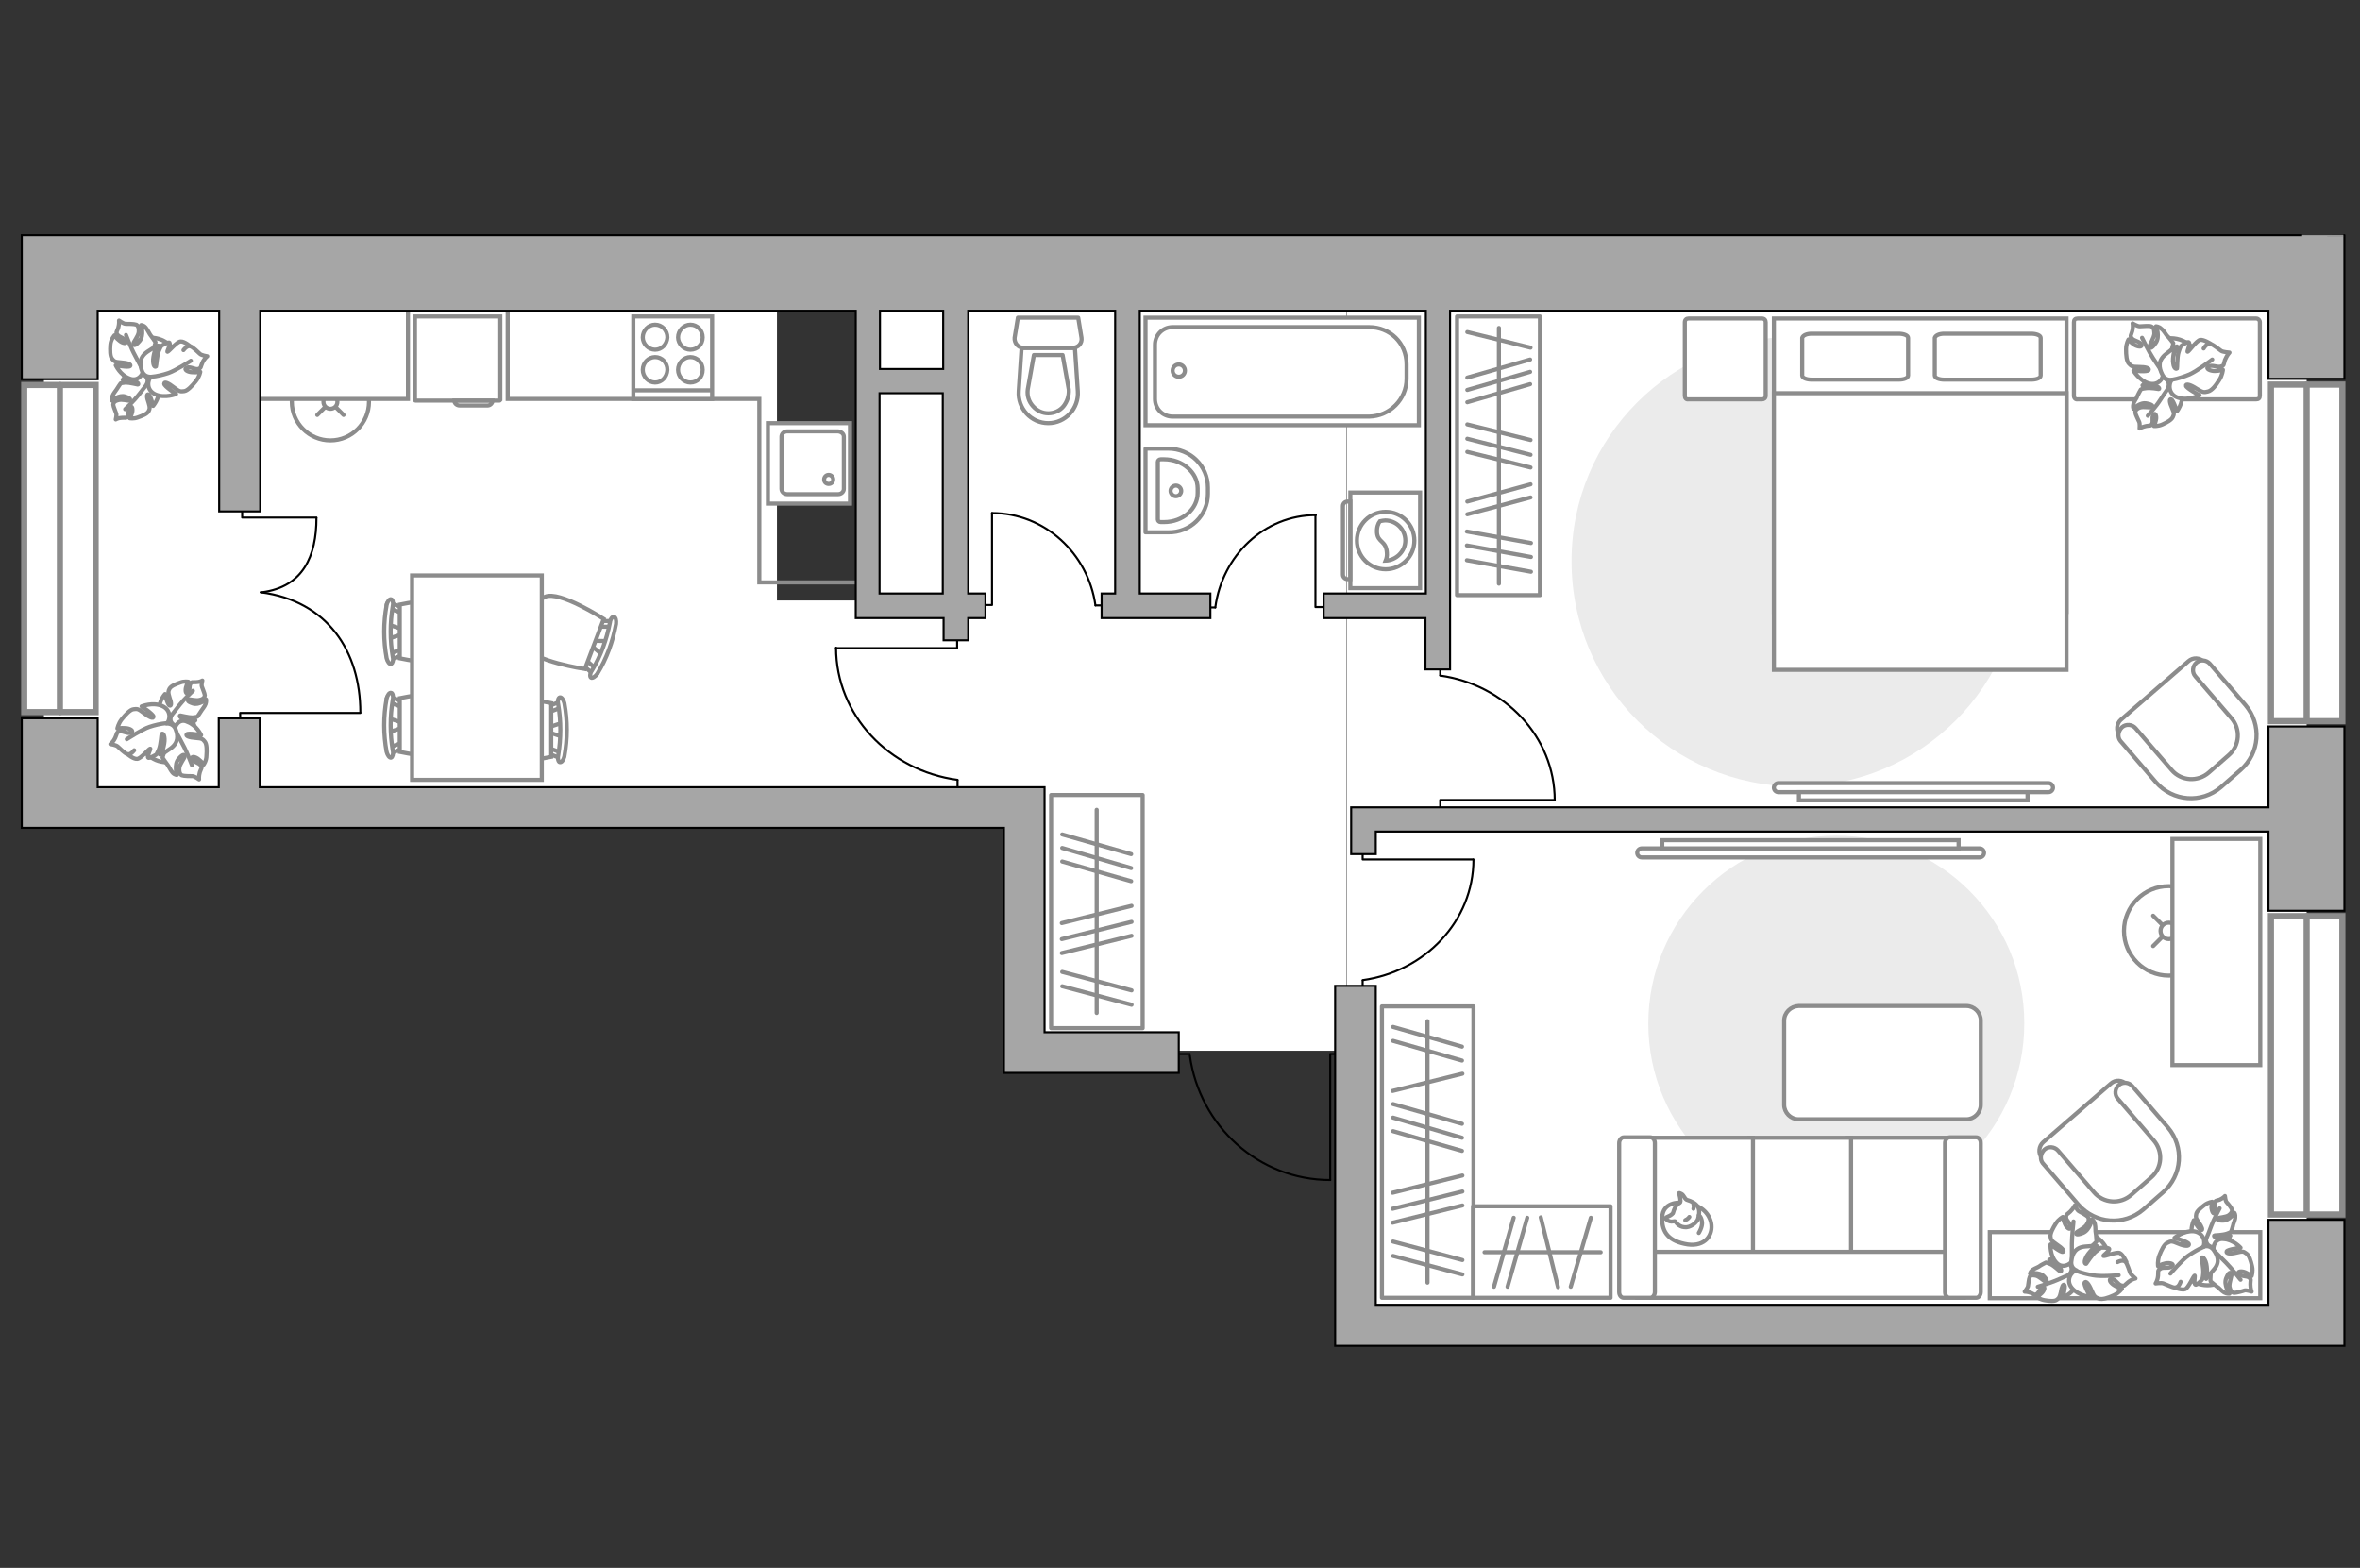 <?xml version="1.0" encoding="utf-8"?>
<!-- Generator: Adobe Illustrator 28.2.0, SVG Export Plug-In . SVG Version: 6.00 Build 0)  -->
<svg version="1.1" id="Слой_1" xmlns="http://www.w3.org/2000/svg" xmlns:xlink="http://www.w3.org/1999/xlink" x="0px" y="0px"
	 viewBox="0 0 575 382" style="enable-background:new 0 0 575 382;" xml:space="preserve">
<rect x="0" y="0" width="575" height="382" fill="#333333" stroke="none"/>
<style type="text/css">
	.st0{fill:#FFFFFF;}
	.st1{fill:none;stroke:#8C8C8C;stroke-miterlimit:10;}
	.st2{fill:#FFFFFF;stroke:#8C8C8C;stroke-miterlimit:10;}
	.st3{fill:#FFFFFF;stroke:#8C8C8C;stroke-linecap:round;stroke-linejoin:round;stroke-miterlimit:10;}
	.st4{fill:none;stroke:#8C8C8C;stroke-linecap:round;stroke-linejoin:round;stroke-miterlimit:10;}
	.st5{fill:none;stroke:#000000;stroke-width:0.5;stroke-linecap:round;stroke-linejoin:round;stroke-miterlimit:10;}
	.st6{fill:#FFFFFF;stroke:#8C8C8C;stroke-linecap:round;stroke-miterlimit:10;}
	.st7{fill:none;stroke:#8C8C8C;stroke-linecap:round;stroke-miterlimit:10;}
	.st8{fill-rule:evenodd;clip-rule:evenodd;fill:#FFFFFF;fill-opacity:0.1;stroke:#8C8C8C;stroke-miterlimit:10;}
	.st9{fill:#EBEBEB;}
	.st10{fill:#FFFFFF;stroke:#8C8C8C;stroke-width:1.5;stroke-linecap:round;stroke-miterlimit:10;}
	.st11{fill:none;stroke:#8C8C8C;stroke-width:1.5;stroke-linecap:round;stroke-miterlimit:10;}
	.st12{fill:#A6A6A6;stroke:#000000;stroke-width:0.5;stroke-miterlimit:10;}
</style>
<g id="bg_1_">
	<rect x="249.5" y="66.5" class="st0" width="78.6" height="189.5"/>
	<rect x="210.1" y="66.5" class="st0" width="64.7" height="130.2"/>
	<rect x="10.7" y="66.5" class="st0" width="178.6" height="131.7"/>
	<rect x="167.5" y="146.3" class="st0" width="61.9" height="50.5"/>
	<rect x="328.2" y="66.5" class="st0" width="233.8" height="256.4"/>
</g>
<g id="furniture_1_">
	<g>
		<path id="Vector_8_00000034049478395963818640000000287821762604764055_" class="st1" d="M121.7,97.6h-20.5
			c-0.1,0-0.1-0.1-0.1-0.1V77.1h20.8v20.3C121.8,97.5,121.8,97.6,121.7,97.6z"/>
		<path id="Vector_9_00000165196977555172696860000017278824295591851683_" class="st1" d="M110.7,97.6h9.3c0,0.7-0.6,1.2-1.2,1.2
			H112C111.3,98.8,110.7,98.3,110.7,97.6z"/>
	</g>
	<g>
		<path id="Vector_60_00000072993920865868941120000006191926710120868235_" class="st2" d="M33.4,95.3c-3.4-1.8-4.6-6.1-2.8-9.4
			c1.8-3.4,6.1-4.6,9.4-2.8c3.4,1.8,4.6,6.1,2.8,9.4C41,95.9,36.8,97.1,33.4,95.3z"/>
		<path class="st3" d="M35.8,93.5c0,0,0.6-1.1-0.5-2c-1-0.9-2.3-1.4-3.8-0.3c-1.5,1.2-1.6,1.3-1.6,1.3s2.1-0.1,3,0.4
			c1,0.4,0.8,0.8,0.7,0.8s-2-0.5-3-0.5c-1,0.1-1.2,0.2-1.2,0.2s-0.9,1.3-1,1.5s-0.8,1-1,1.6c-0.3,0.6-0.1,1.1-0.1,1.1s1.7-1.5,3.2-1
			c1.5,0.5,1.3,0.8,1,1c-0.3,0.1-1.8-0.4-2.7-0.1c-0.9,0.2-1.2,0.7-1.2,1.1s0.6,1.7,0.7,2.1c0.2,0.4-0.1,1.5-0.1,1.5
			s0.6-0.4,1.5-0.4c1-0.1,1,0.2,1.4-0.4s0-1.6,0.6-2.2c0.5-0.5,0.7,0.5,0.5,1.3s-0.6,1.4-0.6,1.4s1,0.2,2-0.2
			c1.1-0.4,2.2-0.8,2.6-1.5c0.3-0.6,0.4-0.8,0-2.1c-0.5-1.3-0.5-2.2,0-2s1.1,2.8,1.1,2.8s1.5-1.7,1.4-3.7
			C38.6,93.4,36.6,93,35.8,93.5z"/>
		<path class="st4" d="M30.5,99.7c0,0,2.3-2.2,3.2-3.4c0.6-0.8,1.7-2.2,2.2-2.8c0.7-0.9,1.1-1.9,1.2-3"/>
		<path class="st3" d="M34.9,90.1c0,0,0.9,1.1,2.3,0.4c1.4-0.7,2.6-1.8,2-4c-0.5-2.2-0.6-2.3-0.6-2.3s-0.9,2.2-1.8,3.1
			c-0.9,0.9-1.3,0.5-1.2,0.4c0-0.1,1.5-1.9,1.9-3s0.4-1.3,0.4-1.3s-1-1.5-1.2-1.7s-0.7-1.3-1.2-1.9s-1.1-0.6-1.1-0.6
			s0.8,2.5-0.4,3.9s-1.5,1-1.5,0.6s1.2-1.8,1.3-2.8s-0.2-1.6-0.6-1.8c-0.5-0.2-2.1-0.2-2.6-0.2S29,78.1,29,78.1s0.1,0.8-0.2,1.8
			c-0.4,1.1-0.6,1-0.2,1.6c0.4,0.7,1.8,0.8,2.1,1.6c0.3,0.8-0.9,0.5-1.6-0.1c-0.8-0.6-1.2-1.3-1.2-1.3s-0.9,1-1,2.3
			s-0.1,2.8,0.4,3.4s0.6,0.8,2.2,0.9s2.6,0.5,2.2,0.9S28.2,89,28.2,89s1.1,2.4,3.3,3.2C33.6,93.1,34.9,91.2,34.9,90.1z"/>
		<path class="st4" d="M30.7,81.6c0,0,1.3,3.4,2.2,5c0.5,1,1.5,2.9,2,3.6c0.6,1.1,1.5,2,2.6,2.7"/>
		<g>
			<path class="st3" d="M44.7,85.3c0.7-0.9,1.3-1.1,1.8-0.9s1.8,1.4,2.2,1.8s1.8,0.6,1.8,0.6s-0.7,0.5-1.2,1.6s-0.2,1.2-1,1.5
				c-0.8,0.2-2-0.7-2.8-0.3c-0.9,0.4,0.3,1.1,1.4,1.1c1.1,0.1,1.9-0.1,1.9-0.1s-0.2,1.2-1.1,2.3c-0.9,1.1-2,2.3-2.8,2.4
				c-0.9,0.1-1.1,0.2-2.5-0.9S40,92.9,40,93.5s2.9,2.5,2.9,2.5s-2.7,1.1-5,0.1s-2-3.5-1.1-4.3c0,0-1.6,0.2-2.2-1.4
				c-0.6-1.6-0.7-3.3,1.3-4.7c2.1-1.4,2.2-1.4,2.2-1.4s-0.9,2.4-0.8,3.8c0.1,1.4,0.6,1.3,0.7,1.2c0.1-0.1,0.2-2.6,0.7-3.8
				c0.5-1.2,0.7-1.3,0.7-1.3s1.7-1,1.9-0.7c0.3,0.4-0.7,2.2-0.5,2.2c0.3,0,2.3-2.5,3.2-2.5c0.9-0.1,2.4,1.2,2.4,1.2"/>
			<path class="st4" d="M46.5,87.9c0,0-3.7,2.4-5.5,3c-1.2,0.4-2.8,0.8-4.1,0.9"/>
		</g>
	</g>
	<g>
		<path id="Vector_60_00000098203453752137117220000001511512403610433933_" class="st2" d="M44,172.7c3.4,1.8,4.6,6.1,2.8,9.4
			c-1.8,3.4-6.1,4.6-9.4,2.8c-3.4-1.8-4.6-6.1-2.8-9.4C36.4,172.1,40.6,170.9,44,172.7z"/>
		<path class="st3" d="M41.7,174.5c0,0-0.6,1.1,0.5,2s2.3,1.4,3.8,0.3c1.5-1.2,1.6-1.3,1.6-1.3s-2.1,0.1-3-0.4
			c-1-0.4-0.8-0.8-0.7-0.8s2,0.5,3,0.5c1-0.1,1.2-0.2,1.2-0.2s0.9-1.3,1-1.5s0.8-1,1-1.6s0.1-1.1,0.1-1.1s-1.7,1.5-3.2,1
			s-1.3-0.8-1-1c0.3-0.1,1.8,0.4,2.7,0.1c0.9-0.2,1.2-0.7,1.2-1.1c0-0.4-0.6-1.7-0.7-2.1c-0.2-0.4,0.1-1.5,0.1-1.5s-0.6,0.4-1.5,0.4
			c-1,0.1-1-0.2-1.4,0.4c-0.4,0.6,0,1.6-0.6,2.2c-0.5,0.5-0.7-0.5-0.5-1.3s0.6-1.4,0.6-1.4s-1-0.2-2,0.2c-1.1,0.4-2.2,0.8-2.6,1.5
			c-0.3,0.6-0.4,0.8,0,2.1c0.5,1.3,0.5,2.2,0,2s-1.1-2.8-1.1-2.8s-1.5,1.7-1.4,3.7C38.8,174.6,40.8,175,41.7,174.5z"/>
		<path class="st4" d="M47,168.3c0,0-2.3,2.2-3.2,3.4c-0.6,0.8-1.7,2.2-2.2,2.8c-0.7,0.9-1.1,1.9-1.2,3"/>
		<path class="st3" d="M42.6,177.9c0,0-0.9-1.1-2.3-0.4c-1.4,0.7-2.6,1.8-2,4c0.5,2.2,0.6,2.3,0.6,2.3s0.9-2.2,1.8-3.1
			c0.9-0.9,1.3-0.5,1.2-0.4c0,0.1-1.5,1.9-1.9,3s-0.4,1.3-0.4,1.3s1,1.5,1.2,1.7s0.7,1.3,1.2,1.9c0.5,0.6,1.1,0.6,1.1,0.6
			s-0.8-2.5,0.4-3.9s1.5-1,1.5-0.6s-1.2,1.8-1.3,2.8s0.2,1.6,0.6,1.8c0.5,0.2,2.1,0.2,2.6,0.2s1.6,0.8,1.6,0.8s-0.1-0.8,0.2-1.8
			c0.4-1.1,0.6-1,0.2-1.6c-0.4-0.7-1.8-0.8-2.1-1.6s0.9-0.5,1.6,0.1c0.8,0.6,1.2,1.3,1.2,1.3s0.7-0.9,0.7-2.2
			c0.1-1.3,0.1-2.8-0.4-3.4c-0.5-0.6-0.6-0.8-2.2-0.9c-1.6-0.1-2.6-0.5-2.2-0.9c0.4-0.4,3.5,0.2,3.5,0.2s-1.1-2.4-3.3-3.2
			C43.8,174.9,42.5,176.8,42.6,177.9z"/>
		<path class="st4" d="M46.8,186.5c0,0-1.3-3.4-2.2-5c-0.5-1-1.5-2.9-2-3.6c-0.6-1.1-1.5-2-2.6-2.7"/>
		<g>
			<path class="st3" d="M32.7,182.8c-0.7,0.9-1.3,1.1-1.8,0.9c-0.5-0.2-1.8-1.4-2.2-1.8c-0.4-0.4-1.8-0.6-1.8-0.6s0.7-0.5,1.2-1.6
				s0.2-1.2,1-1.5c0.8-0.2,2,0.7,2.8,0.3c0.9-0.4-0.3-1.1-1.4-1.1c-1.1-0.1-1.9,0.1-1.9,0.1s0.2-1.2,1.1-2.3s2-2.3,2.8-2.4
				c0.9-0.1,1.1-0.2,2.5,0.9c1.4,1.1,2.4,1.5,2.4,0.9s-2.9-2.5-2.9-2.5s2.7-1.1,5-0.1s2,3.5,1.1,4.3c0,0,1.6-0.2,2.2,1.4
				c0.6,1.6,0.7,3.3-1.3,4.7s-2.2,1.4-2.2,1.4s0.9-2.4,0.8-3.8c-0.1-1.4-0.6-1.3-0.7-1.2c-0.1,0.1-0.2,2.6-0.7,3.8s-0.7,1.3-0.7,1.3
				s-1.7,1-1.9,0.7c-0.3-0.4,0.7-2.2,0.5-2.2c-0.3,0-2.3,2.5-3.2,2.5c-0.9,0.1-2.4-1.2-2.4-1.2"/>
			<path class="st4" d="M30.9,180.1c0,0,3.7-2.4,5.5-3c1.2-0.4,2.8-0.8,4.1-0.9"/>
		</g>
	</g>
	<g id="Group_2_00000067210125955678665730000011793820111232656533_">
		<g id="Group_3_00000026138533764037898560000013922553753799626926_">
			<path id="Vector_10_00000029005317958159323470000012868917493987170459_" class="st2" d="M147.9,156.2l-3.9-0.1l-0.3,0.9l3,2.5
				L147.9,156.2z"/>
		</g>
		<g id="Group_4_00000047051134864273143120000011575494220299047342_">
			<path id="Vector_11_00000075876138052697893770000010957839179940092852_" class="st2" d="M142.2,161.5c-0.1,0.3,0,0.6,0.1,0.8
				l2.4,2.1c0.2,0.2,0.6,0.1,0.8-0.3c0.2-0.4,0.2-0.8,0-0.9l-2.4-2.1c-0.2-0.2-0.6-0.1-0.8,0.3C142.2,161.4,142.2,161.4,142.2,161.5
				z"/>
		</g>
		<g id="Group_5_00000078735180312419274950000005584898257358442410_">
			<path id="Vector_12_00000098906883262803650300000002663083938683271079_" class="st2" d="M145.8,151.8c0,0.1,0,0.1-0.1,0.2
				c-0.1,0.4,0.1,0.7,0.4,0.7h3.2c0.3,0,0.6-0.3,0.6-0.7c0.1-0.4-0.1-0.7-0.4-0.7h-3.2C146.2,151.3,145.9,151.5,145.8,151.8z"/>
		</g>
		<path id="Vector_13_00000181086790051089348340000000948051298243111844_" class="st2" d="M132.8,145.4c-3,1.3-5.9,9.3-4.6,12.2
			c1.6,3.5,14.3,5.4,14.3,5.4l4.6-12.2C147.1,150.8,136.3,143.8,132.8,145.4z"/>
		<path id="Vector_14_00000142154219345098064550000010389560791950117789_" class="st2" d="M148.6,151.7c-0.8,4.1-2.2,8.1-4.4,11.7
			c-0.5,0.7-0.5,1.5-0.2,1.7s1-0.2,1.5-0.9c2.3-3.7,3.8-7.9,4.6-12.2c0.1-0.9-0.1-1.6-0.5-1.7C149.2,150.2,148.7,150.8,148.6,151.7z
			"/>
	</g>
	<g id="Group_2_00000071519025698492642080000012478843211053512579_">
		<g id="Group_3_00000142154533634993299740000002857817799724927133_">
			<path id="Vector_10_00000007422137383813191620000002898998083015954055_" class="st2" d="M94.7,155.6l3.7-1.2v-1l-3.7-1.2V155.6
				z"/>
		</g>
		<g id="Group_4_00000133502612373147706520000011020342727964870801_">
			<path id="Vector_11_00000004526648700309085870000001456832612424588682_" class="st2" d="M98.2,148.6c0-0.3-0.2-0.6-0.4-0.7
				l-3-1.1c-0.3-0.1-0.5,0.1-0.6,0.5s0.1,0.8,0.3,0.8l3,1.1c0.3,0.1,0.5-0.1,0.6-0.5C98.2,148.8,98.2,148.7,98.2,148.6z"/>
		</g>
		<g id="Group_5_00000138552668189338743300000010805295423269762177_">
			<path id="Vector_12_00000155832929169655048250000000808106194842801572_" class="st2" d="M98.2,159c0-0.1,0-0.1,0-0.2
				c-0.1-0.4-0.3-0.6-0.6-0.5l-3,1.1c-0.3,0.1-0.4,0.5-0.3,0.9s0.3,0.6,0.6,0.5l3-1.1C98.1,159.6,98.2,159.3,98.2,159z"/>
		</g>
		<path id="Vector_13_00000143612592784907959050000004078946025630574211_" class="st2" d="M112.7,160.4c2.3-2.3,2.3-10.8,0-13.1
			c-2.7-2.7-15.3,0-15.3,0v13.1C97.4,160.4,110,163.1,112.7,160.4z"/>
		<path id="Vector_14_00000145751022567971429730000001941696570769601440_" class="st2" d="M95.7,160.1c-0.7-4.1-0.7-8.3,0-12.5
			c0.2-0.8-0.1-1.6-0.4-1.6c-0.4-0.1-0.9,0.5-1.1,1.4c-0.8,4.3-0.8,8.7,0,13c0.2,0.8,0.7,1.5,1.1,1.4
			C95.6,161.6,95.9,160.9,95.7,160.1z"/>
	</g>
	<g id="Group_2_00000056409200706094199880000003580830356945548971_">
		<g id="Group_3_00000122709089918863673140000013705493854747733157_">
			<path id="Vector_10_00000022518553084011024320000017411405044203654021_" class="st2" d="M94.7,178.4l3.7-1.2v-1l-3.7-1.2V178.4
				z"/>
		</g>
		<g id="Group_4_00000075841179423008455180000016251295216819211415_">
			<path id="Vector_11_00000034058770513315039510000002596262594689475743_" class="st2" d="M98.2,171.5c0-0.3-0.2-0.6-0.4-0.7
				l-3-1.1c-0.3-0.1-0.5,0.1-0.6,0.5s0.1,0.8,0.3,0.8l3,1.1c0.3,0.1,0.5-0.1,0.6-0.5C98.2,171.6,98.2,171.6,98.2,171.5z"/>
		</g>
		<g id="Group_5_00000034089461047233959850000008052736702577696145_">
			<path id="Vector_12_00000169519893264581678250000013431754322831579580_" class="st2" d="M98.2,181.8c0-0.1,0-0.1,0-0.2
				c-0.1-0.4-0.3-0.6-0.6-0.5l-3,1.1c-0.3,0.1-0.4,0.5-0.3,0.9s0.3,0.6,0.6,0.5l3-1.1C98.1,182.5,98.2,182.2,98.2,181.8z"/>
		</g>
		<path id="Vector_13_00000062184038557110729200000003309266625742763660_" class="st2" d="M112.7,183.2c2.3-2.3,2.3-10.8,0-13.1
			c-2.7-2.7-15.3,0-15.3,0v13.1C97.4,183.2,110,185.9,112.7,183.2z"/>
		<path id="Vector_14_00000018934525947877844650000003066290028134394047_" class="st2" d="M95.7,182.9c-0.7-4.1-0.7-8.3,0-12.5
			c0.2-0.8-0.1-1.6-0.4-1.6c-0.4-0.1-0.9,0.5-1.1,1.4c-0.8,4.3-0.8,8.7,0,13c0.2,0.8,0.7,1.5,1.1,1.4
			C95.6,184.5,95.9,183.7,95.7,182.9z"/>
	</g>
	<g id="Group_2_00000080884894467902666990000004098087236687337625_">
		<g id="Group_3_00000025415647148480326500000009779474474953818046_">
			<path id="Vector_10_00000111184723981148548750000011445992655193325228_" class="st2" d="M137,176.1l-3.7,1.2v1l3.7,1.2V176.1z"
				/>
		</g>
		<g id="Group_4_00000003816457143239588770000001842903260187724176_">
			<path id="Vector_11_00000133502595945634881040000005238538941157255334_" class="st2" d="M133.4,183c0,0.3,0.2,0.6,0.4,0.7
				l3,1.1c0.3,0.1,0.5-0.1,0.6-0.5s-0.1-0.8-0.3-0.8l-3-1.1c-0.3-0.1-0.5,0.1-0.6,0.5C133.4,182.9,133.4,182.9,133.4,183z"/>
		</g>
		<g id="Group_5_00000115509500505810133890000011484896181364928928_">
			<path id="Vector_12_00000045613626886383036910000014215877206470418859_" class="st2" d="M133.4,172.7c0,0.1,0,0.1,0,0.2
				c0.1,0.4,0.3,0.6,0.6,0.5l3-1.1c0.3-0.1,0.4-0.5,0.3-0.9c-0.1-0.4-0.3-0.6-0.6-0.5l-3,1.1C133.6,172,133.4,172.3,133.4,172.7z"/>
		</g>
		<path id="Vector_13_00000057863138697925947640000002545057217389357450_" class="st2" d="M119,171.3c-2.3,2.3-2.3,10.8,0,13.1
			c2.7,2.7,15.3,0,15.3,0v-13.1C134.3,171.3,121.7,168.6,119,171.3z"/>
		<path id="Vector_14_00000054246208506068923900000008527805035565691053_" class="st2" d="M136,171.6c0.7,4.1,0.7,8.3,0,12.5
			c-0.2,0.8,0.1,1.6,0.4,1.6c0.4,0.1,0.9-0.5,1.1-1.4c0.8-4.3,0.8-8.7,0-13c-0.2-0.8-0.7-1.5-1.1-1.4C136,170,135.8,170.8,136,171.6
			z"/>
	</g>
	<path id="Vector_35_00000047019845985207662730000004736774910149469576_" class="st2" d="M100.4,140.2V190H132v-40.3v-9.5H100.4z"
		/>
	<g>
		<g>
			<polyline class="st5" points="77.1,126.1 59,126.1 59,122.7 			"/>
			<path class="st5" d="M63.8,144.3c10.1-1.3,13.3-8.9,13.3-18.1"/>
		</g>
		<g>
			<polyline class="st5" points="87.8,173.7 58.5,173.7 58.6,177.8 			"/>
			<path class="st5" d="M63.5,144.3c16.3,2.1,24.3,14.4,24.3,29.3"/>
		</g>
	</g>
	<g>
		<circle class="st6" cx="528.4" cy="226.8" r="10.9"/>
		<line class="st7" x1="532.1" y1="230.5" x2="529.9" y2="228.3"/>
		<circle class="st6" cx="528.4" cy="226.8" r="2"/>
		<line class="st7" x1="526.8" y1="225.3" x2="524.6" y2="223.1"/>
		<line class="st7" x1="532.1" y1="223.1" x2="529.9" y2="225.3"/>
		<line class="st7" x1="526.8" y1="228.3" x2="524.6" y2="230.5"/>
	</g>
	<g>
		<circle class="st6" cx="80.5" cy="97.9" r="9.4"/>
		<line class="st7" x1="83.7" y1="101.1" x2="81.8" y2="99.2"/>
		<circle class="st6" cx="80.5" cy="97.9" r="1.7"/>
		<line class="st7" x1="79.2" y1="96.6" x2="77.3" y2="94.7"/>
		<line class="st7" x1="83.7" y1="94.7" x2="81.8" y2="96.6"/>
		<line class="st7" x1="79.2" y1="99.2" x2="77.3" y2="101.1"/>
	</g>
	<path id="Vector_36_00000066495656221180939260000014425624441986196917_" class="st2" d="M529.3,204.5v55h21.4V215v-10.6h-21.4
		V204.5z"/>
	<path id="Vector_36_00000183240667805978649930000013421086242984131478_" class="st2" d="M484.8,300.2v16.1h65.9v-13v-3.1H484.8z"
		/>
	<g id="Group_31_00000183951475951915365370000017833613956620531386_">
		<path id="Vector_149_00000054958691972893439700000014491128882615570568_" class="st5" d="M241.7,125v22.4h-2.3"/>
		<path id="Vector_150_00000101074125448581194920000013291778888584765335_" class="st5" d="M269.3,147.5h-2.4"/>
		<path id="Vector_151_00000146467280454759754400000007615437571733042321_" class="st5" d="M266.9,147.5
			c-1.8-12.7-12.4-22.5-25.2-22.5"/>
	</g>
	<g id="Group_31_00000038411508984704280550000002106876824878786946_">
		<path id="Vector_149_00000164488642314477711380000005498868736681782959_" class="st5" d="M320.5,125.5v22.4h2.2"/>
		<path id="Vector_150_00000140727119998054756040000008733841684760770997_" class="st5" d="M293.8,148h2.3"/>
		<path id="Vector_151_00000129927301631388990440000005494754445726914195_" class="st5" d="M296.1,148c1.7-12.7,12-22.5,24.5-22.5
			"/>
	</g>
	<g id="Group_31_1_">
		<path id="Vector_149_1_" class="st5" d="M203.7,157.9h29.5V155"/>
		<path id="Vector_150_1_" class="st5" d="M233.3,193.1v-3"/>
		<path id="Vector_151_1_" class="st5" d="M233.3,190c-16.7-2.2-29.6-15.8-29.6-32.2"/>
	</g>
	<g id="Group_31_00000165215284033583342950000007867734086072060818_">
		<path id="Vector_149_00000072981745126161901400000005000128570607326890_" class="st5" d="M378.7,194.9h-27.8v2.7"/>
		<path id="Vector_150_00000078003962895229716170000012202000841245210757_" class="st5" d="M350.9,161.7v2.8"/>
		<path id="Vector_151_00000054978137835884564660000011724348442938443657_" class="st5" d="M350.9,164.6
			c15.7,2.2,27.9,14.9,27.9,30.4"/>
	</g>
	<g id="Group_31_00000031202544430090719580000011443518021001995954_">
		<path id="Vector_149_00000076575031261359524560000007013102705195564694_" class="st5" d="M358.9,209.4H332v-2.6"/>
		<path id="Vector_150_00000040565670911048410570000012702297263418292657_" class="st5" d="M332,241.6v-2.7"/>
		<path id="Vector_151_00000082366405929691829120000000129329612992313023_" class="st5" d="M332,238.8c15.2-2.1,27-14.4,27-29.4"
			/>
	</g>
	<g>
		<g>
			<path class="st2" d="M329,120v23.3h17V120H329z"/>
			<path class="st8" d="M327.2,123.3V140c0,0.6,0.5,1.1,1.1,1.1h0.7v-18.9h-0.7C327.7,122.2,327.2,122.7,327.2,123.3z"/>
		</g>
		<g>
			<circle class="st2" cx="337.6" cy="131.7" r="7"/>
			<path class="st2" d="M335.5,129.8c0.2,2.4,2.2,1.9,2.4,4.8c0.1,0.9-0.1,1.5-0.3,2c2.6-0.1,4.8-2.3,4.8-4.9c0-2.7-2.2-4.9-4.9-4.9
				c-0.4,0-0.8,0.1-1.3,0.2C335.8,127.5,335.4,128.5,335.5,129.8z"/>
		</g>
	</g>
	<polyline class="st1" points="123.7,74.6 123.7,97.2 185,97.2 185,141.9 209.3,141.9 	"/>
	<rect x="60.2" y="74.3" class="st2" width="39.2" height="22.9"/>
	<path id="Vector_00000010309085553746599950000011669607864418776719_" class="st9" d="M447.4,203.6c-25.3,0-45.8,20.5-45.8,45.8
		s20.5,45.8,45.8,45.8s45.8-20.5,45.8-45.8C493.3,224.1,472.7,203.6,447.4,203.6z"/>
	<g>
		<rect x="336.7" y="245.2" class="st4" width="22.3" height="71"/>
		<line class="st4" x1="339.4" y1="275.6" x2="356.2" y2="280.4"/>
		<line class="st4" x1="339.4" y1="272.3" x2="356.2" y2="277.2"/>
		<line class="st4" x1="339.4" y1="269" x2="356.2" y2="273.8"/>
		<line class="st4" x1="339.4" y1="253.6" x2="356.2" y2="258.4"/>
		<line class="st4" x1="339.4" y1="250.2" x2="356.2" y2="255"/>
		<line class="st4" x1="339.4" y1="306" x2="356.3" y2="310.5"/>
		<line class="st4" x1="339.4" y1="302.5" x2="356.3" y2="307"/>
		<line class="st4" x1="339.3" y1="297.9" x2="356.3" y2="293.7"/>
		<line class="st4" x1="339.3" y1="290.6" x2="356.3" y2="286.4"/>
		<line class="st4" x1="339.3" y1="265.8" x2="356.3" y2="261.6"/>
		<line class="st4" x1="339.3" y1="294.5" x2="356.3" y2="290.3"/>
		<line class="st4" x1="347.8" y1="312.5" x2="347.8" y2="248.8"/>
	</g>
	<g>
		<rect x="256.1" y="193.7" class="st4" width="22.3" height="56.8"/>
		<line class="st4" x1="258.8" y1="209.9" x2="275.6" y2="214.7"/>
		<line class="st4" x1="258.8" y1="206.6" x2="275.6" y2="211.5"/>
		<line class="st4" x1="258.8" y1="203.3" x2="275.6" y2="208.1"/>
		<line class="st4" x1="258.8" y1="240.3" x2="275.7" y2="244.8"/>
		<line class="st4" x1="258.8" y1="236.8" x2="275.7" y2="241.3"/>
		<line class="st4" x1="258.7" y1="232.2" x2="275.7" y2="228"/>
		<line class="st4" x1="258.7" y1="224.9" x2="275.7" y2="220.7"/>
		<line class="st4" x1="258.7" y1="228.8" x2="275.7" y2="224.6"/>
		<line class="st4" x1="267.2" y1="246.8" x2="267.2" y2="197.3"/>
	</g>
	<g>
		<rect x="358.9" y="293.9" class="st4" width="33.5" height="22.3"/>
		<line class="st4" x1="382.7" y1="313.5" x2="387.6" y2="296.7"/>
		<line class="st4" x1="367.3" y1="313.5" x2="372.1" y2="296.7"/>
		<line class="st4" x1="364" y1="313.5" x2="368.8" y2="296.7"/>
		<line class="st4" x1="379.6" y1="313.6" x2="375.4" y2="296.6"/>
		<line class="st4" x1="390" y1="305.1" x2="361.7" y2="305.1"/>
	</g>
	<g>
		<path class="st2" d="M482.3,206.7c0.6,0,1.1,0.5,1.1,1.1s-0.5,1.1-1.1,1.1H400c-0.6,0-1.1-0.5-1.1-1.1s0.5-1.1,1.1-1.1H482.3z"/>
		<rect x="405" y="204.7" class="st2" width="72.2" height="2"/>
	</g>
	<g>
		<path id="Vector_54_00000029018434438132835490000015037654762566345377_" class="st2" d="M474.8,316.2H450v-39h24.8V316.2z"/>
		<path id="Vector_55_00000001632507612900678760000008582589249465557431_" class="st2" d="M451,316.2h-24.8v-39H451V316.2z"/>
		<path id="Vector_56_00000093164411407758081690000004805471860131430029_" class="st2" d="M427.1,316.2h-24.8v-39h24.8V316.2z"/>
		<path id="Vector_57_00000062181279695058620020000002213369320981179321_" class="st2" d="M476.1,305l2.3,11.2h-79.5V305H476.1z"
			/>
		<path id="Vector_58_00000119104002938724608070000001345257986421527701_" class="st2" d="M473.9,314.8v-36.3
			c0-0.7,0.5-1.4,1.1-1.4h6.5c0.6,0,1.1,0.6,1.1,1.4v36.3c0,0.7-0.5,1.4-1.1,1.4H475C474.4,316.2,473.9,315.6,473.9,314.8z"/>
		<path id="Vector_59_00000098218935106292433120000006316429200418830211_" class="st2" d="M394.5,314.8v-36.3
			c0-0.7,0.5-1.4,1.1-1.4h6.5c0.6,0,1.1,0.6,1.1,1.4v36.3c0,0.7-0.5,1.4-1.1,1.4h-6.5C395,316.2,394.5,315.6,394.5,314.8z"/>
		<g>
			<path class="st3" d="M409.3,293c0,0-4.2-0.2-4.3,3.6c-0.2,3.8,1.8,5.9,6.2,6.6c4.3,0.6,6.3-2.4,5.7-5.3
				C416.2,294.9,413.4,293,409.3,293z"/>
			<path class="st3" d="M407.6,295.6c0,0-0.4,0.5-1.2,0.8c-0.8,0.3-0.6,0.5-0.6,0.5s0.7,0.9,1.8,0.7c0.6-0.1,0.6,0,0.6,0
				s0.7,1.3,2.2,1.4c1.4,0.2,3-1.1,3.3-2s0.5-2.3-0.1-3.1c-0.5-0.8-1.7-1.3-2.4-1.5c-0.7-0.1-0.9-1.2-1.5-1.5s-0.6-0.2-0.6-0.2
				s0.5,1.9,0.3,2.2C409.2,293.3,408.3,293.1,407.6,295.6z"/>
			<path class="st3" d="M411.6,296.5c0,0-0.3,0.5-1,0.8"/>
			<path class="st3" d="M412.6,294.5c0,0,0.2-0.6,0-1.1"/>
			<path class="st4" d="M413.9,296.1c0,0,0.6,0.2,0.8,1.7c0.1,1.2-0.8,2.6-0.8,2.6"/>
		</g>
	</g>
	<path id="Vector_00000102525793581289213990000013319850097938829204_" class="st9" d="M437.7,82c30.3,0,54.8,24.5,54.8,54.8
		s-24.5,54.8-54.8,54.8s-54.8-24.5-54.8-54.8C382.8,106.5,407.4,82,437.7,82z"/>
	<g>
		<rect x="355" y="77.1" class="st4" width="20.2" height="67.9"/>
		<line class="st4" x1="373" y1="139.3" x2="357.4" y2="136.5"/>
		<line class="st4" x1="373" y1="135.7" x2="357.4" y2="132.9"/>
		<line class="st4" x1="372.8" y1="93.6" x2="357.5" y2="98"/>
		<line class="st4" x1="372.8" y1="90.6" x2="357.5" y2="95"/>
		<line class="st4" x1="372.8" y1="87.6" x2="357.5" y2="92"/>
		<line class="st4" x1="373" y1="132.3" x2="357.4" y2="129.5"/>
		<line class="st4" x1="372.9" y1="121.2" x2="357.5" y2="125.3"/>
		<line class="st4" x1="372.9" y1="118" x2="357.5" y2="122.2"/>
		<line class="st4" x1="372.9" y1="113.9" x2="357.5" y2="110.1"/>
		<line class="st4" x1="372.9" y1="107.2" x2="357.5" y2="103.4"/>
		<line class="st4" x1="372.9" y1="84.7" x2="357.5" y2="80.9"/>
		<line class="st4" x1="372.9" y1="110.8" x2="357.5" y2="106.9"/>
		<line class="st4" x1="365.2" y1="142.2" x2="365.2" y2="79.9"/>
	</g>
	<g>
		<path id="Vector_52_00000008142737061625396950000006368059375254253753_" class="st2" d="M497.8,278.3l16.5-14.3
			c1.1-1,2.8-0.9,3.8,0.2l9.9,11.4c3.6,4.1,3.1,10.5-1,14.1l-5.5,4.8c-4.1,3.6-10.5,3.1-14.1-1l-9.9-11.4
			C496.5,280.9,496.8,279.2,497.8,278.3z"/>
		<path id="Vector_53_00000067222460241328945390000005957758245559251861_" class="st2" d="M498.1,280.1c1-0.9,2.5-0.7,3.3,0.2
			l8.8,10.2c2.3,2.7,6.4,3,9.1,0.6l4.8-4.2c2.7-2.3,3-6.4,0.6-9.1l-8.7-10.1c-0.9-1-0.7-2.5,0.2-3.3c1-0.9,2.5-0.7,3.3,0.2l8.7,10.1
			c4,4.7,3.5,11.7-1.2,15.8l-4.8,4.2c-4.7,4-11.7,3.5-15.8-1.2l-8.7-10.1C497,282.5,497.1,281.1,498.1,280.1z"/>
	</g>
	<g>
		<path id="Vector_52_1_" class="st2" d="M516.7,175.4l16.5-14.3c1.1-1,2.8-0.9,3.8,0.2l9.9,11.4c3.6,4.1,3.1,10.5-1,14.1l-5.5,4.8
			c-4.1,3.6-10.5,3.1-14.1-1l-9.9-11.4C515.5,178,515.7,176.3,516.7,175.4z"/>
		<path id="Vector_53_1_" class="st2" d="M517,177.2c1-0.9,2.5-0.7,3.3,0.2l8.8,10.2c2.3,2.7,6.4,3,9.1,0.6l4.8-4.2
			c2.7-2.3,3-6.4,0.6-9.1l-8.7-10.1c-0.9-1-0.7-2.5,0.2-3.3c1-0.9,2.5-0.7,3.3,0.2l8.7,10.1c4,4.7,3.5,11.7-1.2,15.8l-4.8,4.2
			c-4.7,4-11.7,3.5-15.8-1.2l-8.7-10.1C515.9,179.6,516,178.2,517,177.2z"/>
	</g>
	<g>
		<path id="Vector_98_00000089562438450069554530000006607311390047883929_" class="st2" d="M503.5,149.1h-71.3V77.6h71.3V149.1z"/>
		<path id="Vector_99_00000156583168108589173290000010586899609313952401_" class="st2" d="M432.2,163.2h71.3V95.8h-62.9h-8.4v9.1
			V163.2z"/>
		<path id="Vector_100_00000050631236162450787240000014601761694546872480_" class="st4" d="M473.7,81.3h21.2c1.2,0,2.3,0.4,2.3,1
			v9.2c0,0.6-1,1-2.3,1h-21.2c-1.2,0-2.3-0.4-2.3-1v-9.2C471.6,81.7,472.5,81.3,473.7,81.3z"/>
		<path id="Vector_101_00000005972182301908660890000011512297120207406498_" class="st4" d="M441.4,81.3h21.2c1.2,0,2.3,0.4,2.3,1
			v9.2c0,0.6-1,1-2.3,1h-21.2c-1.2,0-2.3-0.4-2.3-1v-9.2C439.3,81.7,440.2,81.3,441.4,81.3z"/>
	</g>
	<path id="Vector_5_00000145016555725032845280000005728521883842283187_" class="st3" d="M410.5,96.4V78.5c0-0.6,0.4-0.9,0.9-0.9
		h17.9c0.6,0,0.9,0.4,0.9,0.9v17.9c0,0.6-0.4,0.9-0.9,0.9h-17.9C410.8,97.4,410.5,97,410.5,96.4z"/>
	<path id="Vector_5_00000171711063474269818940000004786965410425023134_" class="st3" d="M505.3,96.4V78.5c0-0.6,0.3-0.9,0.9-0.9
		h43.5c0.5,0,0.9,0.4,0.9,0.9v17.9c0,0.6-0.3,0.9-0.9,0.9h-43.5C505.7,97.4,505.3,97,505.3,96.4z"/>
	<g>
		<path id="Vector_60_00000035525059570610969710000011955017977253049760_" class="st2" d="M526,96.4c-3.7-1.6-5.4-5.9-3.8-9.6
			c1.6-3.7,5.9-5.4,9.6-3.8c3.7,1.6,5.4,5.9,3.8,9.6S529.7,98.1,526,96.4z"/>
		<path class="st3" d="M528.3,94.3c0,0,0.5-1.2-0.7-2s-2.5-1.3-4,0.1s-1.6,1.5-1.6,1.5s2.1-0.2,3.2,0.1c1.1,0.4,0.9,0.8,0.8,0.8
			c-0.1,0-2.1-0.4-3.2-0.2c-1,0.1-1.2,0.3-1.2,0.3s-0.8,1.4-0.9,1.7c0,0.3-0.7,1.1-0.9,1.8s0,1.2,0,1.2s1.6-1.7,3.3-1.3
			c1.6,0.3,1.5,0.8,1.1,0.9c-0.3,0.2-1.9-0.2-2.8,0.1c-0.9,0.3-1.2,0.8-1.1,1.3c0,0.4,0.7,1.7,0.9,2.2c0.2,0.4,0.1,1.6,0.1,1.6
			s0.6-0.4,1.6-0.6s1,0.1,1.4-0.5s-0.1-1.7,0.4-2.3c0.5-0.6,0.8,0.5,0.6,1.3c-0.2,0.9-0.5,1.5-0.5,1.5s1,0.1,2.1-0.4
			s2.2-1.1,2.5-1.8c0.3-0.7,0.4-0.8-0.2-2.2c-0.6-1.3-0.7-2.3-0.2-2.1c0.5,0.1,1.4,2.9,1.4,2.9s1.5-1.9,1.2-4
			C531.2,94,529.1,93.8,528.3,94.3z"/>
		<path class="st4" d="M523.3,101.3c0,0,2.2-2.5,3-3.8c0.5-0.8,1.6-2.4,2.1-3.1c0.6-1,1-2.1,1-3.2"/>
		<path class="st3" d="M527,90.9c0,0,1.1,1.1,2.5,0.2s2.5-2.1,1.8-4.3c-0.8-2.2-0.9-2.4-0.9-2.4s-0.7,2.4-1.6,3.4
			c-0.9,1-1.3,0.6-1.3,0.5s1.4-2.1,1.7-3.3c0.3-1.2,0.3-1.4,0.3-1.4s-1.1-1.5-1.4-1.7c-0.3-0.2-0.8-1.3-1.5-1.8
			c-0.6-0.6-1.3-0.6-1.3-0.6s1.1,2.5-0.1,4.1c-1.1,1.6-1.5,1.2-1.5,0.8c0-0.4,1.1-2,1.2-3.1c0-1.1-0.3-1.6-0.8-1.8
			c-0.5-0.2-2.2,0-2.8,0c-0.5,0-1.7-0.7-1.7-0.7s0.2,0.8-0.1,1.9s-0.6,1.1-0.1,1.7c0.5,0.7,1.9,0.7,2.3,1.5c0.4,0.8-0.9,0.6-1.7,0.1
			c-0.9-0.6-1.4-1.3-1.4-1.3s-0.6,1-0.6,2.4s0.1,2.9,0.7,3.5c0.6,0.6,0.7,0.8,2.4,0.8s2.7,0.3,2.4,0.8c-0.4,0.5-3.7,0.1-3.7,0.1
			s1.4,2.4,3.7,3.1C526,94.1,527.2,92,527,90.9z"/>
		<path class="st4" d="M521.9,82.3c0,0,1.7,3.5,2.7,5c0.7,1,1.9,2.9,2.4,3.6c0.7,1.1,1.8,2,3,2.6"/>
		<g>
			<path class="st3" d="M536.9,84.9c0.6-1,1.3-1.3,1.8-1.1c0.5,0.2,2,1.3,2.5,1.7c0.5,0.3,2,0.4,2,0.4s-0.6,0.6-1.1,1.8
				c-0.4,1.2-0.1,1.3-1,1.6c-0.9,0.3-2.1-0.5-3,0s0.4,1.1,1.5,1.1s2-0.3,2-0.3s-0.1,1.3-0.9,2.5c-0.8,1.3-1.8,2.6-2.8,2.8
				c-0.9,0.2-1.1,0.3-2.7-0.7c-1.5-1-2.7-1.3-2.6-0.7c0.1,0.6,3.3,2.3,3.3,2.3s-2.7,1.4-5.2,0.6s-2.4-3.5-1.5-4.4
				c0,0-1.6,0.4-2.4-1.3c-0.8-1.6-1.1-3.4,1-5c2-1.6,2.2-1.7,2.2-1.7s-0.8,2.6-0.5,4.1c0.2,1.4,0.8,1.3,0.9,1.2c0.1-0.1,0-2.7,0.4-4
				s0.6-1.5,0.6-1.5s1.6-1.2,1.9-0.9c0.4,0.4-0.5,2.3-0.3,2.3c0.3,0,2.2-2.8,3.1-2.9c0.9-0.1,2.6,1,2.6,1"/>
			<path class="st4" d="M539,87.6c0,0-3.7,2.8-5.5,3.6c-1.2,0.5-2.9,1.1-4.2,1.3"/>
		</g>
	</g>
	<g>
		<path class="st2" d="M499.1,193c0.6,0,1.1-0.5,1.1-1.1s-0.5-1.1-1.1-1.1h-65.8c-0.6,0-1.1,0.5-1.1,1.1s0.5,1.1,1.1,1.1H499.1z"/>
		<rect x="438.3" y="193" class="st2" width="55.7" height="2"/>
	</g>
	<g>
		<path id="Vector_60_00000025405218087151347140000002473007349037767306_" class="st2" d="M539.2,299.4c3.8,0.8,6.2,4.4,5.4,8.2
			c-0.8,3.8-4.4,6.2-8.2,5.4c-3.8-0.8-6.2-4.4-5.4-8.2C531.8,301.1,535.5,298.7,539.2,299.4z"/>
		<path class="st3" d="M537.5,301.9c0,0-0.2,1.2,1,1.8c1.3,0.5,2.6,0.7,3.7-0.9c1.1-1.6,1.2-1.7,1.2-1.7s-2,0.6-3,0.5
			c-1.1-0.1-1-0.6-0.9-0.6s2.1-0.1,3-0.4s1.1-0.5,1.1-0.5s0.5-1.5,0.5-1.7s0.5-1.2,0.5-1.8c0.1-0.7-0.2-1.1-0.2-1.1
			s-1.2,1.9-2.8,1.9s-1.5-0.4-1.2-0.6s1.8-0.2,2.6-0.7c0.7-0.5,0.9-1,0.8-1.4c-0.1-0.4-1-1.5-1.3-1.8s-0.4-1.5-0.4-1.5
			s-0.4,0.5-1.3,0.9c-0.9,0.3-1,0.1-1.2,0.8c-0.2,0.7,0.5,1.6,0.1,2.3c-0.4,0.7-0.8-0.3-0.9-1.1c0-0.8,0.2-1.5,0.2-1.5
			s-1,0.1-1.9,0.8c-0.9,0.7-1.9,1.5-2,2.2s-0.2,0.9,0.6,2s1.1,2,0.6,1.9c-0.5,0-1.8-2.4-1.8-2.4s-1,2.1-0.3,3.9
			C534.8,302.7,536.8,302.5,537.5,301.9z"/>
		<path class="st4" d="M540.8,294.4c0,0-1.5,2.8-2,4.2c-0.3,0.9-1,2.6-1.3,3.3c-0.4,1-0.5,2.1-0.3,3.2"/>
		<path class="st3" d="M539.4,304.9c0,0-1.2-0.8-2.4,0.3c-1.2,1.1-1.9,2.4-0.8,4.4c1.1,1.9,1.3,2,1.3,2s0.2-2.4,0.9-3.5
			c0.6-1.1,1.1-0.8,1.1-0.7c0,0.1-0.9,2.2-0.9,3.4c-0.1,1.2,0,1.4,0,1.4s1.4,1.2,1.6,1.3c0.3,0.1,1,1,1.7,1.4s1.3,0.3,1.3,0.3
			s-1.5-2.1-0.8-3.8c0.7-1.7,1.1-1.4,1.3-1c0.1,0.4-0.6,2.1-0.5,3.1c0.2,1,0.6,1.4,1.1,1.5c0.5,0,2.1-0.4,2.6-0.6
			c0.5-0.1,1.7,0.3,1.7,0.3s-0.3-0.7-0.3-1.8c0-1.1,0.3-1.1-0.3-1.6s-1.9-0.2-2.5-0.9c-0.6-0.7,0.7-0.8,1.6-0.4
			c0.9,0.4,1.5,0.9,1.5,0.9s0.4-1.1,0.1-2.4c-0.3-1.3-0.7-2.7-1.4-3.1c-0.7-0.5-0.8-0.6-2.4-0.2c-1.6,0.4-2.6,0.2-2.4-0.3
			c0.2-0.5,3.4-0.9,3.4-0.9s-1.8-2-4.1-2.1C539.7,301.6,539,303.8,539.4,304.9z"/>
		<path class="st4" d="M545.9,311.8c0,0-2.3-2.9-3.5-4.1c-0.8-0.8-2.3-2.3-2.9-2.9c-0.9-0.9-2.1-1.5-3.3-1.8"/>
		<g>
			<path class="st3" d="M531.3,312.3c-0.4,1.1-0.9,1.4-1.5,1.4c-0.5,0-2.1-0.8-2.7-1c-0.5-0.2-1.9,0-1.9,0s0.5-0.7,0.6-1.9
				c0.1-1.2-0.2-1.2,0.6-1.7c0.7-0.5,2.1,0.1,2.8-0.6c0.7-0.6-0.6-0.9-1.6-0.7c-1,0.2-1.8,0.7-1.8,0.7s-0.2-1.2,0.3-2.6
				c0.5-1.3,1.2-2.8,2-3.1c0.8-0.4,1-0.5,2.6,0.2s2.8,0.7,2.6,0.1s-3.5-1.5-3.5-1.5s2.2-1.8,4.7-1.6c2.5,0.3,2.9,2.8,2.3,3.8
				c0,0,1.4-0.7,2.5,0.7c1,1.4,1.7,3,0.1,4.8c-1.6,1.9-1.7,2-1.7,2s0.2-2.6-0.3-3.9s-1-1.1-1-0.9c0,0.1,0.5,2.5,0.4,3.8
				s-0.3,1.5-0.3,1.5s-1.3,1.4-1.6,1.2c-0.5-0.3,0-2.3-0.2-2.2c-0.3,0.1-1.5,3-2.3,3.3s-2.6-0.4-2.6-0.4"/>
			<path class="st4" d="M528.8,310.3c0,0,2.9-3.4,4.4-4.4c1-0.7,2.5-1.6,3.7-2.1"/>
		</g>
	</g>
	<g>
		<path id="Vector_60_00000115515087699767376290000018373312549053335704_" class="st2" d="M501.2,311c-2.1-3.2-1.2-7.5,2-9.6
			s7.5-1.2,9.6,2s1.2,7.5-2,9.6C507.6,315.1,503.3,314.2,501.2,311z"/>
		<path class="st3" d="M504.1,310.5c0,0,1-0.7,0.5-2s-1.3-2.3-3.3-2c-1.9,0.3-2,0.4-2,0.4s1.8,0.9,2.5,1.8s0.3,1.1,0.2,1.1
			c-0.1,0-1.5-1.4-2.4-1.8s-1.1-0.4-1.1-0.4s-1.4,0.7-1.6,0.9c-0.2,0.2-1.1,0.5-1.7,0.9c-0.5,0.4-0.6,0.9-0.6,0.9s2.2-0.5,3.3,0.6
			c1.1,1.1,0.8,1.4,0.4,1.3c-0.3,0-1.4-1.2-2.3-1.4c-0.9-0.2-1.4,0-1.5,0.4c-0.2,0.4-0.3,1.8-0.4,2.2c-0.1,0.4-0.8,1.3-0.8,1.3
			s0.7,0,1.5,0.3c0.9,0.4,0.8,0.6,1.4,0.3c0.6-0.3,0.8-1.4,1.5-1.7c0.7-0.2,0.4,0.8-0.2,1.4s-1.2,1-1.2,1s0.7,0.6,1.9,0.8
			c1.1,0.2,2.4,0.3,2.9-0.1s0.7-0.5,1-1.8c0.2-1.4,0.6-2.2,0.9-1.8c0.3,0.4-0.4,3-0.4,3s2.2-0.8,3-2.6
			C506.6,311.8,505.1,310.5,504.1,310.5z"/>
		<path class="st4" d="M496.5,313.5c0,0,3-0.9,4.4-1.5c0.9-0.4,2.6-1.1,3.2-1.4c1-0.4,1.8-1.2,2.5-2.1"/>
		<path class="st3" d="M504.9,307.1c0,0,0.3,1.4,1.9,1.5c1.6,0,3.1-0.4,3.7-2.6s0.6-2.3,0.6-2.3s-1.8,1.5-3.1,1.9
			c-1.2,0.3-1.3-0.2-1.3-0.3c0.1-0.1,2.2-1,3.1-1.8s1-1,1-1s-0.1-1.8-0.2-2.1c-0.1-0.3,0-1.4-0.2-2.2c-0.2-0.8-0.7-1.1-0.7-1.1
			s-0.5,2.6-2.2,3.3c-1.7,0.7-1.8,0.2-1.6-0.1c0.2-0.3,1.9-1,2.5-1.9s0.6-1.5,0.3-1.9c-0.3-0.4-1.8-1.2-2.2-1.4s-1-1.4-1-1.4
			s-0.3,0.7-1.1,1.5c-0.8,0.8-1,0.5-1,1.4c0,0.8,1.2,1.5,1.1,2.4s-1,0.1-1.4-0.8s-0.5-1.7-0.5-1.7s-1,0.5-1.7,1.6s-1.4,2.4-1.3,3.2
			c0.1,0.8,0.2,1,1.5,1.9c1.4,0.9,2,1.7,1.5,1.8c-0.5,0.2-3-1.8-3-1.8s-0.2,2.7,1.4,4.4C502.4,309.2,504.5,308.1,504.9,307.1z"/>
		<path class="st4" d="M505.2,297.6c0,0-0.4,3.7-0.4,5.4c0,1.1,0,3.3,0,4.1c0,1.3,0.4,2.5,1.1,3.6"/>
		<g>
			<path class="st3" d="M515.9,307.5c1-0.5,1.7-0.4,2,0c0.4,0.4,0.9,2.1,1.1,2.6c0.2,0.5,1.3,1.4,1.3,1.4s-0.8,0.1-1.8,0.9
				s-0.8,1-1.6,0.8c-0.9-0.2-1.4-1.5-2.4-1.6c-1,0-0.2,1.1,0.7,1.6c0.9,0.6,1.8,0.8,1.8,0.8s-0.7,1-2,1.6s-2.8,1.1-3.6,0.8
				c-0.8-0.3-1.1-0.3-1.8-2s-1.4-2.4-1.7-1.9c-0.3,0.5,1.4,3.5,1.4,3.5s-2.9-0.3-4.5-2.2c-1.6-1.9-0.1-4,1.1-4.3
				c0,0-1.5-0.5-1.2-2.3c0.2-1.7,0.9-3.3,3.4-3.5s2.6-0.2,2.6-0.2s-2,1.7-2.5,3c-0.6,1.3,0,1.5,0.1,1.4s1.4-2.2,2.4-3
				s1.2-0.9,1.2-0.9s1.9-0.1,2,0.3c0.1,0.5-1.6,1.6-1.4,1.7c0.3,0.2,3.2-1.1,4-0.7s1.6,2.2,1.6,2.2"/>
			<path class="st4" d="M516.2,310.7c0,0-4.4,0.4-6.3,0c-1.2-0.2-2.9-0.6-4.1-1.1"/>
		</g>
	</g>
	<path id="Vector_36_00000041259926726729426670000004933714148788503465_" class="st2" d="M434.7,248.7v20.5c0,1.9,1.6,3.5,3.5,3.5
		h40.9c1.9,0,3.5-1.6,3.5-3.5v-18.8v-1.8c0-1.9-1.6-3.5-3.5-3.5h-40.9C436.3,245.2,434.7,246.7,434.7,248.7z"/>
</g>
<g id="windows_1_">
	<g>
		<rect x="5.9" y="93.8" class="st10" width="17.4" height="79.7"/>
		<line class="st11" x1="14.6" y1="93.8" x2="14.6" y2="173.5"/>
	</g>
	<g>
		<rect x="553.3" y="223.2" class="st10" width="17.4" height="72.7"/>
		<line class="st11" x1="562" y1="223.2" x2="562" y2="295.9"/>
	</g>
	<g>
		<rect x="553.3" y="93.7" class="st10" width="17.4" height="82"/>
		<line class="st11" x1="562" y1="93.7" x2="562" y2="175.7"/>
	</g>
</g>
<g id="plan">
	<g id="Group_26_00000005952568763852260330000014565215707419732108_">
		<path id="Vector_130_00000176726795235603060390000003458779035917171092_" class="st4" d="M249.2,84.7h12.3c1.2,0,2.2-1.1,2-2.4
			l-0.8-4.9H248l-0.8,4.9C247.1,83.5,248,84.7,249.2,84.7z"/>
		<path id="Vector_131_00000166639507945487025610000008068079794915010968_" class="st4" d="M255.4,103.1c4.2,0,7.5-3.6,7.2-7.8
			l-0.7-10.5h-13l-0.7,10.5C247.9,99.5,251.2,103.1,255.4,103.1z"/>
		<path id="Vector_132_00000171684417225763558720000012300587074792821684_" class="st4" d="M258.9,86.5l1.5,8.4
			c0.1,1.5-0.4,3-1.3,4.1s-2.3,1.7-3.7,1.7s-2.7-0.6-3.7-1.7s-1.5-2.5-1.3-4.1l1.5-8.4H258.9z"/>
	</g>
	<g>
		<path id="Vector_133_00000029044903979960997650000007689145936961726655_" class="st4" d="M291.8,120.1V119
			c0-3.9-3.7-7.1-8.2-7.1h-0.8c-0.4,0-0.7,0.3-0.7,0.6v14.1c0,0.3,0.3,0.6,0.7,0.6h0.8C288.2,127.2,291.8,124,291.8,120.1z"/>
		<path id="Vector_134_00000034769690597550347940000001104462678922500738_" class="st4" d="M294.3,120.3v-1.5
			c0-5.3-4.3-9.5-9.7-9.5h-5.5v20.4h5.5C290,129.8,294.3,125.6,294.3,120.3z"/>
		<path class="st4" d="M285.2,119.6c0,0.7,0.6,1.3,1.3,1.3c0.7,0,1.3-0.6,1.3-1.3c0-0.7-0.6-1.3-1.3-1.3
			C285.8,118.3,285.2,118.9,285.2,119.6z"/>
	</g>
	<g>
		<g>
			<path id="Vector_135_00000039109566075955994530000009040167917911369359_" class="st2" d="M345.7,77.4h-66.6v26.2h66.6V77.4z"/>
			<path id="Vector_136_00000151522945979786309150000015481250399743400876_" class="st2" d="M342.7,92.3v-3.5
				c0-5.3-4.1-9.1-9.1-9.1h-47.9c-2.4,0-4.3,1.9-4.3,4.3v13.2c0,2.4,1.9,4.3,4.3,4.3h47.9C338.6,101.4,342.7,97.3,342.7,92.3z"/>
		</g>
		<circle class="st2" cx="287.2" cy="90.3" r="1.5"/>
	</g>
	<g>
		<path id="Vector_142_00000146482229294974305090000016692233383233268917_" class="st2" d="M154.3,77.1h19.2v20.1h-19.2V77.1z"/>
		<g id="Group_28_00000049217919871254998470000017426370641905929661_">
			<g id="Group_29_00000038393916084187064870000017719224635714853272_">
				<path id="Vector_143_00000016064840681975314030000008253746734775559100_" class="st2" d="M168.2,85.2c-1.6,0-3-1.4-3-3
					c0-1.7,1.4-3.1,3-3.1c1.7,0,3,1.4,3,3.1C171.2,83.9,169.9,85.2,168.2,85.2z"/>
				<path id="Vector_144_00000183242191993404502790000007273647405027197824_" class="st2" d="M168.2,93.2c-1.6,0-3-1.4-3-3.1
					s1.4-3.1,3-3.1c1.7,0,3,1.4,3,3.1C171.2,91.9,169.9,93.2,168.2,93.2z"/>
			</g>
			<g id="Group_30_00000073696348682179988070000001078439340744127147_">
				<path id="Vector_145_00000064330279775694001550000012522634748212573365_" class="st2" d="M159.6,85.2c-1.6,0-3-1.4-3-3
					c0-1.7,1.4-3.1,3-3.1c1.7,0,3,1.4,3,3.1C162.5,83.9,161.2,85.2,159.6,85.2z"/>
				<path id="Vector_146_00000140705759326299022000000013705111063439656326_" class="st2" d="M159.6,93.2c-1.6,0-3-1.4-3-3.1
					s1.4-3.1,3-3.1c1.7,0,3,1.4,3,3.1C162.5,91.9,161.2,93.2,159.6,93.2z"/>
			</g>
		</g>
		<path id="Vector_147_00000077298916090252880260000005999913845137688975_" class="st2" d="M173.5,95.1h-19"/>
	</g>
	<g>
		<g id="Group_27_00000049195750065608990600000017121306623162040969_">
			<path id="Vector_140_00000026860859452330852960000002607717869794596486_" class="st2" d="M187.1,122.7v-19.6h20v19.6H187.1z"/>
		</g>
		<path id="Vector_141_00000161593229211254517590000006683833135108631444_" class="st2" d="M205.6,106.4v12.7
			c0,0.7-0.6,1.3-1.4,1.3h-12.4c-0.8,0-1.4-0.6-1.4-1.3v-12.7c0-0.7,0.6-1.3,1.4-1.3h12.4C205,105.2,205.6,105.7,205.6,106.4z"/>
		<path id="Vector_139_00000002343726464805234720000001370442344591984288_" class="st2" d="M200.8,116.8c0,0.7,0.5,1.1,1.1,1.1
			c0.7,0,1.1-0.5,1.1-1.1s-0.5-1.1-1.1-1.1C201.3,115.7,200.8,116.2,200.8,116.8z"/>
	</g>
	<g>
		<polyline class="st5" points="324.1,287.5 324.1,256.8 329.3,256.8 		"/>
		<line class="st5" x1="285.2" y1="256.8" x2="289.9" y2="256.8"/>
		<path class="st5" d="M289.9,257.2c2.4,17.2,16.8,30.3,34.2,30.3"/>
	</g>
	<g>
		<polygon class="st12" points="552.7,196.7 527.9,196.7 512.9,196.7 335.2,196.7 335.2,196.7 329.2,196.7 329.2,208.1 335.2,208.1 
			335.2,202.6 512.9,202.6 512.9,202.6 552.7,202.6 552.7,221.9 571.2,221.9 571.2,177 552.7,177 		"/>
		<polygon class="st12" points="552.7,317.9 335.2,317.9 335.2,240.2 325.3,240.2 325.3,327.9 330.2,327.9 335.2,327.9 552.7,327.9 
			570,327.9 571.2,327.9 571.2,297.2 552.7,297.2 		"/>
		<path class="st12" d="M560.9,57.3h-8.2H445.8h-42.4H45.8H5.7H5.3v35.1h18.5V75.7h29.6v48.9h10V75.7h145.1v74.9h2.4h3.6h15.4v5.4h6
			v-5.4h4.2v-6h-4.2V75.7h35.8v68.9h-3.3v6h26.5v-6h-17.2V75.7h69.7v68.9h-24.9v6h24.8v12.5h6V75.7h50.1h20.4h128.9v16.6h18.5v-35
			C571.2,57.3,560.9,57.3,560.9,57.3z M229.7,144.6h-15.4V95.8h15.4V144.6z M229.8,89.9h-15.4V75.7h15.4V89.9z"/>
		<polygon class="st12" points="254.5,191.8 252.3,191.8 244.6,191.8 63.3,191.8 63.3,175 53.3,175 53.3,191.8 23.8,191.8 23.8,175 
			5.3,175 5.3,191.8 5.3,201.7 23.8,201.7 244.6,201.7 244.6,261.4 250,261.4 254.5,261.4 287.2,261.4 287.2,251.5 254.5,251.5 		
			"/>
	</g>
</g>
<g id="points">
	<path id="r1" class="st4" d="M462.4,138.4"/>
	<path id="r2" class="st4" d="M445.1,232"/>
	<path id="k_00000147200364946741553420000003602754153467355784_" class="st4" d="M142,123.7"/>
	<path id="b_00000092432231697315704840000004943882604624876952_" class="st4" d="M41.7,140.2"/>
	<path id="s1" class="st4" d="M310.7,112.9"/>
	<path id="s2" class="st4" d="M255.8,114.4"/>
	<path id="h_00000053515182544796624550000011899229686676332427_" class="st4" d="M300.4,221.9"/>
</g>
</svg>
